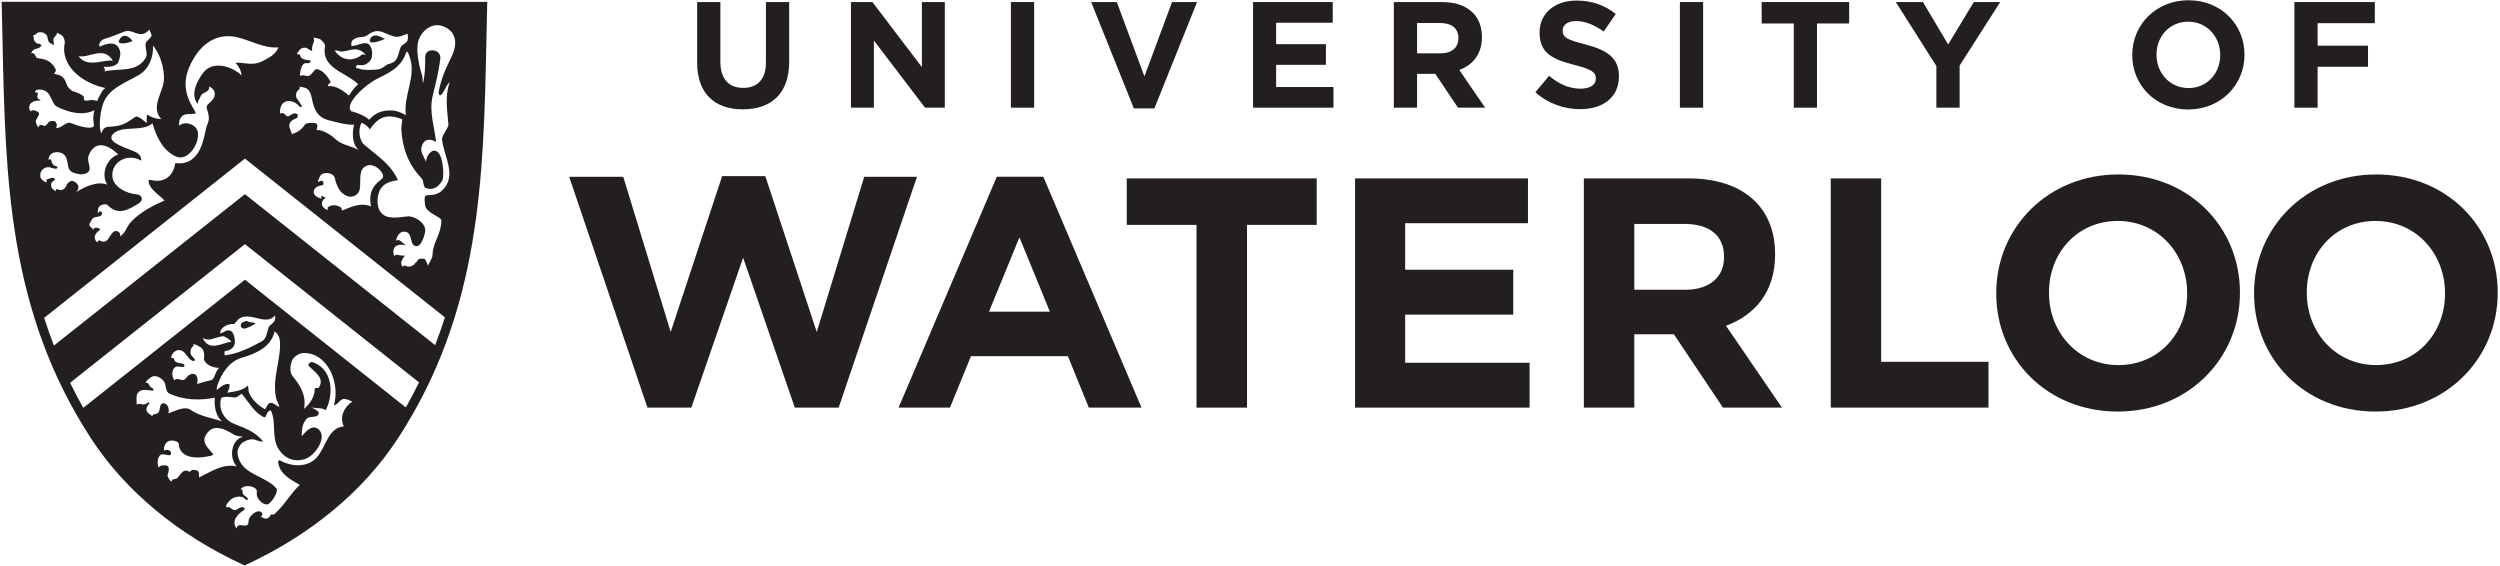<?xml version="1.0" encoding="UTF-8" standalone="no"?>
<!-- Created with Inkscape (http://www.inkscape.org/) -->

<svg
   width="94.896mm"
   height="21.487mm"
   viewBox="0 0 94.896 21.487"
   version="1.1"
   id="svg1"
   xml:space="preserve"
   inkscape:version="1.4 (e7c3feb1, 2024-10-09)"
   sodipodi:docname="logo.svg"
   xmlns:inkscape="http://www.inkscape.org/namespaces/inkscape"
   xmlns:sodipodi="http://sodipodi.sourceforge.net/DTD/sodipodi-0.dtd"
   xmlns="http://www.w3.org/2000/svg"
   xmlns:svg="http://www.w3.org/2000/svg"><sodipodi:namedview
     id="namedview1"
     pagecolor="#ffffff"
     bordercolor="#000000"
     borderopacity="0.25"
     inkscape:showpageshadow="2"
     inkscape:pageopacity="0.0"
     inkscape:pagecheckerboard="0"
     inkscape:deskcolor="#d1d1d1"
     inkscape:document-units="mm"
     inkscape:zoom="0.65630297"
     inkscape:cx="2805.1069"
     inkscape:cy="167.60552"
     inkscape:window-width="1352"
     inkscape:window-height="741"
     inkscape:window-x="66"
     inkscape:window-y="38"
     inkscape:window-maximized="0"
     inkscape:current-layer="g1-6"><inkscape:page
       x="1.5798723e-05"
       y="-8.6872348e-07"
       width="94.896"
       height="21.487"
       id="page8"
       margin="0"
       bleed="0" /></sodipodi:namedview><defs
     id="defs1" /><g
     id="g1-7"
     inkscape:groupmode="layer"
     inkscape:label="1"
     transform="matrix(0.265,0,0,0.265,-76.512,46.5)"><g
       id="group-R5-1"
       transform="matrix(0.74,0,0,0.74,219.568,-233.766)"><path
         id="path2-5"
         d="m 1531.03,1164.24 h 78.72 l 69.03,-225.849 74.88,226.809 h 62.85 l 74.85,-226.809 69.09,225.849 h 76.74 L 1923.23,828.27 h -63.78 l -75.25,218.23 -75.37,-218.23 h -63.85 l -113.95,335.97"
         style="fill:#231f20;fill-opacity:1;fill-rule:nonzero;stroke:none"
         transform="matrix(0.133,0,0,-0.133,0,267.84)" /><path
         id="path3-2"
         d="m 2153.4,1164.31 h 67.71 l 142.9,-336.04 h -76.67 l -30.5,74.89 h -141.06 l -30.53,-74.89 h -74.85 z m 77.23,-196.349 -44.27,108.149 -44.32,-108.149 z"
         style="fill:#231f20;fill-opacity:1;fill-rule:nonzero;stroke:none"
         transform="matrix(0.133,0,0,-0.133,0,267.84)" /><path
         id="path4-1"
         d="m 2444.03,1094.23 h -101.5 v 67.65 H 2619 v -67.65 H 2517.55 V 828.27 h -73.52 v 265.96"
         style="fill:#231f20;fill-opacity:1;fill-rule:nonzero;stroke:none"
         transform="matrix(0.133,0,0,-0.133,0,267.84)" /><path
         id="path5-1"
         d="m 2674.82,1161.88 h 251.64 v -65.19 h -178.73 v -67.71 h 157.33 V 963.609 H 2747.73 V 893.57 h 181.09 v -65.3 h -254 v 333.61"
         style="fill:#231f20;fill-opacity:1;fill-rule:nonzero;stroke:none"
         transform="matrix(0.133,0,0,-0.133,0,267.84)" /><path
         id="path6-0"
         d="m 3007.78,1161.88 h 152.57 c 42.37,0 75.25,-11.89 97.2,-33.86 18.56,-18.56 28.57,-44.71 28.57,-76.15 v -1.02 c 0,-53.87 -29.02,-87.729 -71.46,-103.44 l 81.44,-119.14 h -85.81 l -71.46,106.761 h -57.62 V 828.27 h -73.43 z m 147.76,-162.04 c 35.78,0 56.27,19.08 56.27,47.18 v 0.94 c 0,31.47 -22,47.68 -57.72,47.68 h -72.88 v -95.8 h 74.33"
         style="fill:#231f20;fill-opacity:1;fill-rule:nonzero;stroke:none"
         transform="matrix(0.133,0,0,-0.133,0,267.84)" /><path
         id="path7-1"
         d="m 3367.12,1161.88 h 73.37 V 894.988 h 156.19 V 828.27 h -229.56 v 333.61"
         style="fill:#231f20;fill-opacity:1;fill-rule:nonzero;stroke:none"
         transform="matrix(0.133,0,0,-0.133,0,267.84)" /><path
         id="path8-8"
         d="m 3607.97,994.129 v 1 c 0,94.751 74.81,172.521 177.86,172.521 102.88,0 176.82,-76.76 176.82,-171.599 v -0.922 c 0,-94.899 -74.87,-172.578 -177.79,-172.578 -102.92,0 -176.89,76.738 -176.89,171.578 m 277.87,0 v 1 c 0,57.091 -41.89,104.841 -100.98,104.841 -59.12,0 -100.11,-46.74 -100.11,-103.919 v -0.922 c 0,-57.207 41.94,-104.918 101.08,-104.918 59.04,0 100.01,46.68 100.01,103.918"
         style="fill:#231f20;fill-opacity:1;fill-rule:nonzero;stroke:none"
         transform="matrix(0.133,0,0,-0.133,0,267.84)" /><path
         id="path9-7"
         d="m 3983.21,994.129 v 1 c 0,94.751 74.82,172.521 177.72,172.521 103.01,0 176.87,-76.76 176.87,-171.599 v -0.922 c 0,-94.899 -74.81,-172.578 -177.78,-172.578 -102.94,0 -176.81,76.738 -176.81,171.578 m 277.89,0 v 1 c 0,57.091 -41.93,104.841 -101.08,104.841 -59.03,0 -100.07,-46.74 -100.07,-103.919 v -0.922 c 0,-57.207 41.96,-104.918 100.98,-104.918 59.12,0 100.17,46.68 100.17,103.918"
         style="fill:#231f20;fill-opacity:1;fill-rule:nonzero;stroke:none"
         transform="matrix(0.133,0,0,-0.133,0,267.84)" /><path
         id="path10-6"
         d="m 1717.27,1330.7 v 87.84 h 33.82 v -86.97 c 0,-25.02 12.52,-37.96 33.16,-37.96 20.63,0 33.15,12.5 33.15,36.87 v 88.06 h 33.83 v -86.73 c 0,-46.56 -26.14,-69.4 -67.41,-69.4 -41.3,0 -66.55,23.05 -66.55,68.29"
         style="fill:#231f20;fill-opacity:1;fill-rule:nonzero;stroke:none"
         transform="matrix(0.133,0,0,-0.133,0,267.84)" /><path
         id="path11-0"
         d="m 1941.15,1418.54 h 31.19 l 72.04,-94.65 v 94.65 h 33.36 v -153.71 h -28.77 l -74.45,97.71 v -97.71 h -33.37 v 153.71"
         style="fill:#231f20;fill-opacity:1;fill-rule:nonzero;stroke:none"
         transform="matrix(0.133,0,0,-0.133,0,267.84)" /><path
         id="path12-0"
         d="m 2173.91,1418.54 h 33.82 v -153.71 h -33.82 v 153.71"
         style="fill:#231f20;fill-opacity:1;fill-rule:nonzero;stroke:none"
         transform="matrix(0.133,0,0,-0.133,0,267.84)" /><path
         id="path13-9"
         d="m 2290.73,1418.54 h 37.32 l 40.19,-108.26 40.2,108.26 h 36.43 l -62.13,-154.81 h -29.87 l -62.14,154.81"
         style="fill:#231f20;fill-opacity:1;fill-rule:nonzero;stroke:none"
         transform="matrix(0.133,0,0,-0.133,0,267.84)" /><path
         id="path14-5"
         d="m 2526.34,1418.54 h 115.95 v -30.09 h -82.35 v -31.18 h 72.46 v -30.08 h -72.46 v -32.29 h 83.43 v -30.07 h -117.03 v 153.71"
         style="fill:#231f20;fill-opacity:1;fill-rule:nonzero;stroke:none"
         transform="matrix(0.133,0,0,-0.133,0,267.84)" /><path
         id="path15-6"
         d="m 2799.31,1343.88 c 16.44,0 25.9,8.78 25.9,21.74 v 0.43 c 0,14.5 -10.1,21.97 -26.57,21.97 h -33.59 v -44.14 z m -68.08,74.66 h 70.27 c 19.54,0 34.7,-5.48 44.8,-15.6 8.54,-8.55 13.16,-20.64 13.16,-35.13 v -0.44 c 0,-24.81 -13.4,-40.4 -32.94,-47.65 l 37.56,-54.89 h -39.54 l -32.92,49.19 h -26.57 v -49.19 h -33.82 v 153.71"
         style="fill:#231f20;fill-opacity:1;fill-rule:nonzero;stroke:none"
         transform="matrix(0.133,0,0,-0.133,0,267.84)" /><path
         id="path16-2"
         d="m 2937.2,1287.22 19.99,23.93 c 13.84,-11.42 28.32,-18.66 45.89,-18.66 13.83,0 22.16,5.49 22.16,14.49 v 0.45 c 0,8.56 -5.26,12.95 -30.95,19.54 -30.95,7.91 -50.94,16.48 -50.94,46.99 v 0.43 c 0,27.9 22.4,46.36 53.79,46.36 22.4,0 41.51,-7.04 57.09,-19.55 l -17.57,-25.49 c -13.59,9.44 -27,15.16 -39.95,15.16 -12.95,0 -19.78,-5.93 -19.78,-13.4 v -0.44 c 0,-10.1 6.61,-13.38 33.18,-20.19 31.17,-8.13 48.74,-19.33 48.74,-46.12 v -0.44 c 0,-30.52 -23.29,-47.65 -56.45,-47.65 -23.26,0 -46.77,8.12 -65.2,24.59"
         style="fill:#231f20;fill-opacity:1;fill-rule:nonzero;stroke:none"
         transform="matrix(0.133,0,0,-0.133,0,267.84)" /><path
         id="path17-8"
         d="m 3147.57,1418.54 h 33.81 v -153.71 h -33.81 v 153.71"
         style="fill:#231f20;fill-opacity:1;fill-rule:nonzero;stroke:none"
         transform="matrix(0.133,0,0,-0.133,0,267.84)" /><path
         id="path18-5"
         d="m 3313.35,1387.35 h -46.78 v 31.19 h 127.36 v -31.19 h -46.78 v -122.52 h -33.8 v 122.52"
         style="fill:#231f20;fill-opacity:1;fill-rule:nonzero;stroke:none"
         transform="matrix(0.133,0,0,-0.133,0,267.84)" /><path
         id="path19-9"
         d="m 3520.85,1325.44 -59.06,93.1 h 39.53 l 36.67,-61.7 37.32,61.7 h 38.42 l -59.05,-92.45 v -61.26 h -33.83 v 60.61"
         style="fill:#231f20;fill-opacity:1;fill-rule:nonzero;stroke:none"
         transform="matrix(0.133,0,0,-0.133,0,267.84)" /><path
         id="path20-4"
         d="m 3933.92,1341.24 v 0.44 c 0,26.35 -19.33,48.3 -46.57,48.3 -27.21,0 -46.11,-21.51 -46.11,-47.86 v -0.44 c 0,-26.34 19.33,-48.31 46.56,-48.31 27.23,0 46.12,21.51 46.12,47.87 z m -128.03,0 v 0.44 c 0,43.71 34.49,79.5 81.91,79.5 47.42,0 81.47,-35.36 81.47,-79.06 v -0.44 c 0,-43.7 -34.48,-79.48 -81.92,-79.48 -47.42,0 -81.46,35.33 -81.46,79.04"
         style="fill:#231f20;fill-opacity:1;fill-rule:nonzero;stroke:none"
         transform="matrix(0.133,0,0,-0.133,0,267.84)" /><path
         id="path21-3"
         d="m 4041.9,1418.54 h 117.05 v -30.75 h -83.25 v -32.71 h 73.35 v -30.74 h -73.35 v -59.51 h -33.8 v 153.71"
         style="fill:#231f20;fill-opacity:1;fill-rule:nonzero;stroke:none"
         transform="matrix(0.133,0,0,-0.133,0,267.84)" /><path
         id="path22-9"
         d="m 767.93,1372.57 c 0.422,-0.36 0.261,-0.02 -0.418,0.47 -0.129,0.05 -0.071,-0.06 0.418,-0.47"
         style="fill:#231f20;fill-opacity:1;fill-rule:nonzero;stroke:none"
         transform="matrix(0.133,0,0,-0.133,0,267.84)" /><path
         id="path23-0"
         d="m 1199.53,1118.42 c 0.46,-0.65 0,0.23 0,0 v 0"
         style="fill:#231f20;fill-opacity:1;fill-rule:nonzero;stroke:none"
         transform="matrix(0.133,0,0,-0.133,0,267.84)" /><path
         id="path24-5"
         d="m 1108.23,679.332 c -0.2,-0.203 -0.41,-0.391 -0.62,-0.594 -0.11,-0.117 -0.22,-0.226 -0.32,-0.347 l 0.94,0.941"
         style="fill:#231f20;fill-opacity:1;fill-rule:nonzero;stroke:none"
         transform="matrix(0.133,0,0,-0.133,0,267.84)" /><path
         id="path25-6"
         d="m 1262.72,1365 c -0.01,-0.01 -0.02,-0.01 -0.03,-0.02 -0.33,-0.37 0.76,0.46 0.03,0.02"
         style="fill:#231f20;fill-opacity:1;fill-rule:nonzero;stroke:none"
         transform="matrix(0.133,0,0,-0.133,0,267.84)" /><path
         id="path26-3"
         d="m 1074.5,951.199 c 0.04,0.082 -0.07,0.281 -0.2,0.301 -2.66,0.559 -5.06,0.762 -7.66,1.031 -1.95,0.239 -3.4,1.578 -5.35,1.91 -0.5,0.118 -0.97,0.059 -1.5,-0.109 -0.75,-0.301 -1.01,-0.82 -1.62,-1.141 -0.92,-0.421 -2.26,-0.421 -3.1,-1.171 -0.87,-0.801 -1.61,-1.559 -1.87,-2.649 -0.36,-1.312 -0.07,-3.191 0.83,-4.281 0.7,-0.879 1.74,-1.25 2.71,-1.621 3.12,-1.149 12.36,3.941 15.71,5.82 0.82,0.473 1.39,1.231 2.05,1.91 z M 1262.72,1365 c -0.01,-0.01 -0.02,-0.01 -0.03,-0.02 0.03,0.03 0.01,0.02 0.05,0.07 m 83.54,18.63 c -17.28,5.74 -33.94,-10.33 -35.8,-26.84 -1.74,-15.15 2.97,-33.31 6.55,-45.71 1.05,-3.62 0.42,-7.76 1.2,-10.92 3.08,12.54 3.43,25.62 3.23,38.85 -0.04,3.24 2.51,7.57 5.83,8.52 11.23,3.25 17.02,-4.87 16.26,-11.16 -2.46,-19.85 -6.47,-35.04 -11.21,-54.74 -5.42,-22.51 2.65,-44.83 5.01,-66.69 -8.62,5.06 -18.01,5.31 -21.34,-8.14 -1.82,-7.15 4.63,-14.66 6.61,-20.99 0.2,8.6 8.32,20.34 16.2,15.11 9.67,-6.44 10.02,-37.31 7.89,-41.39 -4.71,-8.94 -12.41,-15.34 -23.14,-12.17 -6.03,1.76 -3.59,10.7 -7.2,14.48 -19.26,19.91 -28.02,43.71 -29.66,71.21 -0.26,4.02 1.84,14.57 1.26,14.81 -25.17,10.36 -36.75,0.03 -47.2,-14.81 -1.81,4.49 -11.4,10.76 -12.18,9.37 -4.78,-8.87 -3.39,-24.94 3.76,-31.17 19.41,-16.79 38.63,-28.04 49.53,-52.03 -11.63,-1.52 -23,-4.89 -27.47,-17.06 -4.65,-12.7 -3.06,-30.36 10.37,-35.54 10.92,-4.2 29.7,0.51 33.82,-0.02 11.61,-1.52 24.62,-11.52 22.82,-22.54 -0.11,-0.54 -4.99,-26.19 -16.12,-19.84 -6.02,3.44 -2.62,17.52 -11.79,19.73 -12.36,2.98 -15.39,-14.28 -13.82,-12.8 3.93,3.75 6.66,-2.42 14.3,-6.66 -25.86,5.63 -17.83,-18.08 -16.89,-15.49 1.34,3.7 6.02,-0.13 15.28,0.47 0.34,0.02 -2.01,-1.93 -2.14,-2.13 -1.45,-2.36 -2.17,-3.53 -3.21,-6.05 -0.54,-1.17 -0.46,-2.46 -0.29,-3.71 0.12,-1.25 0.56,-2.38 1.25,-3.48 0.13,-0.23 0.36,-0.45 0.65,-0.58 0.11,-0.04 0.47,-0.63 0.55,-0.63 0.57,-0.06 -0.51,1.82 1,1.94 0.35,0.01 1.44,0.19 1.73,0.09 0.69,-0.25 1.58,-0.72 2.28,-0.92 0.66,-0.15 1.37,-0.29 2.1,-0.41 1.77,-0.23 2.39,-0.29 3.94,0.28 1.17,0.39 2.32,0.72 3.45,1.38 -0.13,-0.13 -0.06,-0.13 0.38,0.18 -0.12,-0.08 -0.25,-0.1 -0.38,-0.18 0.35,0.36 2.18,1.78 2.07,1.55 1.6,3.45 2.6,2.44 2.94,3.06 2.76,5.24 5.14,5.75 11.21,4.98 0.6,-0.05 1.71,-1.28 2.08,-1.81 0.42,-0.67 1.69,-3.95 1.47,-2.72 0.43,-2.44 1.93,-3.96 2.14,-6.31 -0.26,2.64 6.38,10.59 6.55,16.41 0.62,19.77 12.53,29.08 12.88,50.2 0.08,5.5 -22.74,10.7 -23.75,22.55 -0.46,5.9 -2.4,14.43 3.49,14.28 7.57,-0.13 15.01,1.22 20.36,5.94 23.86,21.03 3.71,49.73 0.84,75.07 -0.65,5.56 9.65,17.53 9.33,21.47 -1.64,21.51 -5.61,41.12 2.03,62.24 -6,-5.36 -7.81,-14.23 -12.83,-18.76 -2.46,-2.27 -3.67,2.73 -3.49,3.51 3,18.58 10.43,34.85 19.01,52.52 10.19,20.93 5.1,37.94 -13.74,44.2 z m 3.88,-424.02 -291.01,231.05 L 766.965,959 c 4.285,-13.5 9.004,-26.98 14.168,-40.391 l 278.007,220.351 276.84,-219.769 c 5.15,13.438 9.88,26.918 14.18,40.469 z M 1312.49,865.051 1059.15,1066.2 804.707,864.43 c 5.945,-12.211 12.324,-24.36 19.172,-36.469 l 235.261,186.489 234.19,-185.919 c 6.86,12.129 13.22,24.289 19.16,36.52 z M 1215.48,837 c -3.89,1.449 -8.88,4.648 -13.23,3.832 -5.31,-0.922 -7.59,-8.102 -13.65,-9.223 9.53,32.09 -8.88,76.903 -44.22,76.102 -6.62,-0.141 -15.2,-5.449 -17.37,-12.723 -2.04,-6.797 -3.08,-15.406 1.83,-21.269 11.58,-13.828 19.92,-28.938 16.27,-47.219 8.26,7.121 15.87,17.59 15.58,28.77 -0.06,2.789 5,0.761 5.79,1.929 9.66,14.16 -6.14,22.91 -14.52,31.832 -2.3,2.391 3.59,6.141 4.33,5.86 30.32,-9.039 33.18,-46.379 20.19,-70.641 -3.44,4.32 -16.27,2.91 -20.61,4.371 14.16,-7.16 10.5,-8.141 9.9,-10.519 -1.07,-4.282 -13.8,-2.411 -16.25,-5.512 -4.27,-5.488 -7.46,-7.852 -7.78,-25.879 5.87,6.328 13.58,15.961 21.93,11.66 17.84,-9.18 -0.89,-40.019 -17.71,-45.141 -14.37,-4.308 -27.67,0.239 -36.57,12.782 -12.88,18.078 -3.53,40 -12.67,58.379 -7.61,-1.903 -5.89,-11.821 -9.85,-10.039 -14,6.48 -21.96,21.437 -32.12,34 -4.19,-1.481 -6.06,-5.391 -10.1,-5.211 -6.02,0.25 -17.33,2.129 -19.75,-0.879 -2.78,-3.524 -4.83,-29.012 19.93,-38.192 16.8,-6.289 30.13,-11.871 40.71,-25 -7.1,-0.582 -9.56,2.871 -15.36,3.09 -5.72,0.211 -9.32,-2.031 -13.64,-4.238 -4.12,-2.113 -8.94,-10.231 -8.14,-16.684 3.89,-30.797 40.09,-31.207 56.73,-50.699 2.86,-3.32 -4.37,-16.738 -11.18,-22.129 -5.82,-4.648 -19.75,6.969 -17.49,16.82 1.85,7.852 -17.15,13.102 -23.81,4.122 2.65,0.269 3.31,-1.454 3.06,-2.704 -1.18,-7.218 7.83,-7.539 7.53,-11.187 -0.4,-5.082 -4.8,2.129 -8.29,2.789 -7.66,1.551 -15.28,-1.148 -19.76,-7.301 -1.36,-1.82 -4.37,-4.808 -3.04,-7.929 5.87,2.851 8.92,-6.29 14.38,-3.461 3.32,1.703 6.04,4.652 10.05,3.632 1.59,-0.41 3.24,-2.589 1.8,-3.531 -10.67,-6.859 -19.22,-16.469 -11.49,-27.379 0.2,2.539 2.21,4.348 3.83,4.801 3.13,0.898 7.25,-1.273 10.29,-0.25 4.97,1.656 2.39,6.578 4.3,10.129 2.96,5.57 13.05,14.75 18.72,8.07 1.05,-1.23 0.24,-5.722 -2.83,-5.781 3.15,0.059 5.94,-2.988 8.6,-2.441 0.77,0.152 1.56,0.152 2.24,0.492 0.61,0.308 1.28,0.429 1.74,0.929 1.25,1.27 2.69,2.579 2.89,4.571 2.29,-0.172 5.19,-0.43 6.7,1.57 1.26,1.68 2.79,3.02 4.24,4.367 -0.11,-0.117 -0.22,-0.226 -0.32,-0.347 l 0.94,0.941 c -0.2,-0.203 -0.41,-0.391 -0.62,-0.594 11.19,11.25 19.37,26.121 31.39,36.992 -13.31,7.879 -29.83,16.04 -31.58,33.661 -0.13,1.191 1.86,2.539 2.32,2.3 18.52,-10.41 43.51,-11.211 56.88,7.7 10.76,15.308 15.45,40.109 36.49,41.539 -7,13.461 0.86,28.98 12.37,36.07 z M 992.148,726.5 c 17.632,8.512 34.422,20.66 55.102,16.23 -12.04,12.59 -7.78,39.641 9.25,42.961 0.04,0 -10.98,1.797 -12.14,2.52 -14.81,9.418 -32.91,18.379 -42.87,-1.301 -4.947,-9.769 4.14,-17.66 10.94,-25.75 1.23,-1.441 -0.75,-2.359 -2.34,-2.769 -16.195,-4.141 -46.02,-6.559 -47.356,17.64 -0.144,2.438 -6.406,4.489 -10.437,4.348 -11.992,-0.367 -11.801,-15.617 -10.434,-14.59 2.617,2.012 10.649,1.293 9.668,-4.801 -0.894,-5.738 -12.066,2.973 -16.531,-2.777 -3.738,-4.801 -3.613,-12.691 -0.969,-17.981 -0.523,1.95 1.731,3.391 2.934,3.59 12.437,2.051 13.133,-2.269 9.461,-14.3 -0.281,-0.911 3.664,-8.508 6.277,-9.2 -0.191,0.059 -0.152,1.719 0.195,2.289 0.356,0.602 0.969,1.032 1.594,1.25 1.348,0.43 2.727,0.371 4.094,0.7 0.652,0.222 1.133,0.632 1.758,1.023 0.965,0.598 1.636,1.438 2.332,2.34 2.898,3.629 5.449,8.277 10.32,8.75 2.238,0.219 3.676,-0.781 5.609,-2.031 l 0.047,-0.039 c 4.309,5.257 7.891,2.457 9.766,2.398 4.504,-0.148 4.187,-6.48 3.73,-10.5 z m 5.52,202.961 c 9.512,-20.051 27.332,-7.301 41.972,-5.02 -2.38,2.758 -10.61,8.129 -12.66,7.778 -14.61,-2.36 -18.21,-7.867 -29.312,-2.758 z m 105.162,33.027 c -5.24,-7.066 -14.04,-6.828 -22.12,-4.898 -12.2,2.851 -21.86,5.879 -30.68,-0.18 0.31,0.238 -6.72,-7.398 -6.37,-7.422 -13.49,0.742 -22.11,-8.398 -20.02,-13.898 5,2.18 9.76,6.582 15.18,3.73 4.7,-2.48 6.95,-15.082 4.98,-20.238 -1.43,-3.793 -6.35,-8.441 -12.65,-8.73 -2.89,-0.141 -1.36,-4.161 -1.5,-6.391 18,1.469 37.64,11.488 53.35,19.891 7.87,4.199 7.69,12.339 10.52,20.488 1.85,5.289 11.87,6.691 9.31,17.648 z m 7.47,-40.168 c -0.07,5.02 -1.98,13.239 -7.99,16.891 -4.75,-22.051 -26.79,-32.379 -46.65,-37.949 -19.42,-5.352 -30.52,-22.891 -36.43,-40.231 -0.41,-1.16 -0.88,-2.5 -1.29,-6.883 -0.2,-1.757 11.16,11.782 19.06,7.832 0.37,-1.73 -1.68,-9.96 -3.97,-11.992 10.06,1.543 23.63,3.051 30.23,10.293 1.09,1.18 0.41,-7.011 2.05,-10.82 4.24,-10.109 13.46,-17.961 22.18,-23.301 2.31,-1.34 2,4.59 6.81,8.36 3.84,3.05 10.83,-3.508 14.12,-4.981 2.72,-1.23 -3.26,9.051 -3.91,12.332 -5.87,28.918 6.22,52.77 5.79,80.449 z M 984.07,895.988 c -8.601,2.5 -9.793,12.442 -17.625,15.512 -5.703,2.199 -13.906,-2.23 -14.773,-10.898 1.933,0.539 3.926,-0.204 4.297,-1.801 2.105,-8.731 14.922,-3.531 15.222,-9.672 0.235,-4.02 -9.589,0.711 -13.457,-1.891 -5.136,-3.418 -5.839,-13.277 -1.308,-18.988 4.668,4.461 10.469,-2.07 15,1.16 3.176,2.262 4.297,5.481 7.539,6.93 9.851,4.34 12.746,-4.731 10.566,-13.871 5.324,2.461 17.839,5.082 20.709,5.883 5.19,1.41 5.41,13.339 11.76,17.738 -9.01,0.051 -20.13,3.98 -22.652,12.769 -0.239,0.922 0.41,1.993 0.496,3.082 0.216,3.34 -0.086,6.59 -1.367,9.649 -0.125,0.32 -0.457,0.73 -0.696,1.121 -0.347,0.48 -0.652,1.008 -1.004,1.539 -0.886,1.27 -2.207,1.781 -3.496,2.621 -0.578,0.367 -1.269,0.488 -1.687,1.027 l 0.117,-0.117 c -0.676,0.75 -1.645,1.059 -2.539,1.43 -0.918,0.41 -1.887,0.719 -2.942,0.859 -0.253,0.039 -2.097,0.469 -2.382,0.59 -0.071,-0.629 0.793,-2.371 0.3,-2.801 -1.168,-1.089 -1.582,-0.839 -2.527,-2.218 -0.344,-0.551 -0.703,-1.102 -0.851,-1.743 -0.262,-1.289 -0.829,-2.718 -0.973,-4.199 -0.051,-0.719 0.254,-2.48 0.418,-3.148 0.105,-0.371 0.89,-1.949 1.101,-2.36 0,-0.043 1.77,-1.91 1.68,-1.82 2.063,-2.121 0.371,-0.891 2.91,-3.41 1.289,-1.211 -0.586,-3.34 -1.836,-2.973 z m -49.109,-70.156 c 0.574,4.039 1.758,10.777 7.629,8.34 5.34,-2.211 6.453,-8.281 5.203,-14.281 8.535,2.781 23.523,11.531 32.488,5.058 12.032,-8.687 31.789,-12.258 45.869,-16.64 -9.34,6.492 -12.31,23.402 -10.75,34.441 -22.17,-4.34 -45.451,-3.66 -65.998,5.871 -5.613,2.641 -4.871,9.129 -6.558,14.481 -1.926,6.007 -9.504,11.558 -16.379,11.027 -3.692,-0.25 -12.559,-8.008 -10.879,-8.399 -0.574,0.122 -0.559,-1.171 -0.852,-1.679 1.672,1.039 3.789,0 4.543,-1.789 0.536,-1.274 1.067,-2.641 2.129,-3.672 1.25,-1.231 3.43,-1.531 4.121,-2.879 3.938,-7.652 -15.476,4.609 -22.761,-6.711 -2.328,-3.641 -1.078,-11.84 -1.078,-16.488 4.464,4.058 8.898,-3.614 17.238,3.726 0.918,-0.84 1.914,-1.347 0.644,-2.617 -3.078,-3.141 -4.797,-6.973 -3.164,-10.723 1.004,-2.418 7.93,-7.296 7.989,-6.886 0.695,5.019 9.226,0 10.566,9.82 z M 763.879,1159.95 c 2.059,-1.84 4.578,-3.65 7.254,-3.86 -0.391,0.26 -0.606,1.18 -0.735,1.64 -0.253,0.9 0.032,1.76 0.508,2.57 0.782,1.29 2.317,0.68 3.586,1.25 2.012,0.9 4.113,1.67 6.133,1.03 l -0.496,0.3 c 1.559,-0.23 3.094,-2.24 1.797,-3.51 -1.352,-1.4 -3.391,-2.05 -4.399,-4.07 -1.023,-2.07 -0.41,-5.81 0.493,-7.3 0.906,-1.48 2.578,-2.44 4.011,-3.53 0.235,-0.17 1.824,-1.45 2.071,-1.66 0.019,0.58 -1.164,1.32 0.07,2.82 0.254,0.34 1.641,0.93 2.051,0.66 2.261,-1.49 3.843,-1.71 6.394,-1.03 1.856,0.48 2.649,0.75 4.071,2.12 2.523,2.5 2.675,5.17 4.73,7.77 l 4.273,2.96 c 3.547,1.78 17.629,-6.31 7.622,-16.34 10.781,6.88 30.117,17.01 45.464,10.99 -9.531,15.17 -1.394,38.19 15.996,43.97 -19.453,18.65 -35.769,17.64 -43.14,-1.74 -3.645,-9.6 7.625,-20.94 -3.672,-25.75 -6.301,-2.67 -12.734,-1.01 -18.82,1.17 -11.692,4.13 -4.539,19.1 -14.051,26.75 -6.43,5.14 -21.797,4.29 -21.77,-8.65 0.657,0.67 2.188,2.2 3.352,0.88 2.5,-6.76 2.469,-8.57 9.148,-10.2 1.535,-0.38 -0.586,-3.63 -1.718,-3.33 -2.129,0.59 -4.512,0.49 -6.536,1.35 -2.527,1.12 -5.418,1.36 -8.074,0.55 -1.804,-0.53 -3.34,-1.55 -4.719,-2.87 -0.488,-0.47 -0.925,-0.91 -1.375,-1.47 -0.566,-0.69 -0.949,-1.49 -1.328,-2.28 -0.832,-1.68 -0.793,-3.61 -0.722,-5.44 0.019,-0.66 -0.11,-1.37 0.183,-1.99 0.266,-0.6 0.215,-1.39 0.625,-1.83 0.649,-0.63 1.059,-1.32 1.723,-1.93 z m 3.555,78.15 c 6.375,3.14 4.609,6.65 8.867,7.13 6.59,0.75 7.625,-0.39 8.894,-4.35 0.559,-1.74 -0.371,-4.55 -0.781,-5.5 8.152,-0.98 14.133,10 21.516,7.05 10.711,-4.25 27.437,-9.49 32.937,-5.08 1.719,1.38 -2.597,11.57 1.289,23.75 -17.519,-8.6 -37.187,-3.22 -53.679,4.65 -9.25,4.42 -7.856,18.07 -18.157,23.62 -4.121,2.22 -8.054,2.01 -12.082,1.44 -1.531,-0.18 -2.847,-2.29 -2.293,-4.22 1.68,1.79 4.153,-0.83 3.953,-1.52 -1.543,-5.03 -2.3,-5.76 4.29,-10 -24.485,1.35 -16.18,-19.48 -13.379,-14.57 1.171,2.09 10.214,-1.23 10.703,-3.71 0.293,-1.61 -0.547,-3.36 -4.727,-10.84 -0.898,-1.68 3.582,-11.68 3.945,-9.44 0.79,4.78 6.18,3.09 8.704,1.59 z m -5.774,115.47 c -4.695,-4.75 -9.941,-0.9 -13.867,-9.73 5.93,2.54 6.582,-6.48 9.102,-6.81 11.308,-1.55 19.921,-3.54 26.132,-15.02 3.789,-7 -6.797,-7.32 2.786,-8.95 4.863,-0.85 8.113,-3.29 10.574,-6.75 2.578,-3.62 2.929,-8.47 5.691,-11.85 2.004,-2.42 2.766,-2.9 5.188,-4.92 1.093,-0.9 4.558,-1.81 5.871,-2.15 1.297,-0.34 2.078,-1 3.328,-1.44 1.316,-0.49 2.715,-0.95 3.84,-1.87 0.933,-0.78 3.328,-1.6 3.883,-2.71 0.98,-1.91 0.199,-3.87 1.234,-5.8 0.32,-0.55 1.805,-0.07 2.437,-0.27 0.579,-0.23 1.914,-0.29 2.286,-0.23 2.289,0.54 2.851,0.69 4.562,0.88 2.617,0.31 2.313,-0.5 5.703,-0.34 0.711,0 1.008,-0.54 1.985,-0.54 0.64,0 1.785,-0.69 1.98,-0.1 1.008,3.21 2.703,6.32 4.609,9.46 1.883,3.13 1.731,3.44 4.121,6.71 -0.285,-0.09 3.086,2.27 2.793,2.31 -35.097,7.46 -66.328,33.54 -58.796,66.66 0.078,0.3 -1.348,8.54 -4.375,9.67 -0.239,0.11 -0.735,1.04 -1.243,1.17 -1.339,0.35 -2.461,0.94 -3.586,1.74 -0.398,0.3 -2.031,0.84 -2.031,1.44 -0.633,-1.38 -0.496,-2.63 -1.441,-3.84 -0.324,-0.43 -0.832,-1.13 -1.328,-1.39 -0.637,-0.33 -0.676,-0.92 -1.172,-1.35 -2.629,-2.66 -1.211,-6.65 -0.813,-9.68 0.117,-0.77 0.442,-1.71 -0.488,-1.87 -1.121,-0.2 -0.215,0.29 -1.523,1.1 -0.313,0.19 -0.75,0.69 -1.082,0.85 -0.54,0.25 -2.739,0.54 -3.098,1.09 -0.402,0.57 -0.234,0.76 -0.762,1.23 -1.222,1.09 -1.328,3.26 -2.207,5.5 -0.168,0.41 -0.527,2.36 -0.527,2.8 0,1.75 -3.43,4.29 -3.914,4.47 -0.539,0.37 -1.407,0.86 -2.766,1.19 -1.933,0.5 -4.18,0.39 -6.348,0.11 -0.46,-0.06 -0.878,-0.43 -1.21,-0.67 -2.122,-1.66 -4.129,-3.58 -6.844,-3.85 -0.117,0 -0.227,-0.06 -0.344,-0.07 0.117,0.01 0.227,0.07 0.344,0.07 0.281,-0.06 0.457,-0.41 0.625,-0.61 1.375,-1.77 0.371,-3.98 1.187,-5.94 0.824,-1.93 2.219,-3.41 3.86,-4.73 1.601,-1.25 4.382,0.4 5.617,-1.78 0,0.07 2.613,-0.62 0.027,-3.19 z m 55.391,-13.75 c 12.297,-18.46 40.461,-3.39 49.98,-6.86 -12.898,22.62 -35.117,3.44 -49.98,6.86 z m 30.234,13.88 c 9.5,3.71 22.156,8.73 28.25,-1.99 3.684,-6.48 2.309,-12.28 -0.476,-20.13 -2.266,-6.37 -13.477,-8.21 -21.907,-7.12 1.426,-0.98 3.059,-4.43 1.743,-6.76 19,4.78 46.816,-2.36 59.558,19.19 4.324,7.34 -1.601,14.54 0.449,21.9 0.965,3.61 5.938,5.92 7.903,9.8 1.57,3.09 -2.676,7.19 -2.422,10.09 -3.274,-3.47 -7.07,-6.65 -12.231,-6.78 -8.367,-0.22 -15.797,6.96 -23.98,3.88 -9.375,-3.49 -18.508,-7.85 -28.567,-10.48 -3.593,-0.93 -9.804,-4.96 -8.32,-11.6 z m 78.086,1.64 c 0.75,-16.79 -5.574,-34.01 -20.383,-42.81 -20.633,-12.23 -46.343,-19.83 -53.406,-45.44 -2.598,-9.33 -5.957,-30.36 -1.437,-39.59 1.574,4.84 4.464,9.31 10,9.5 19.953,0.73 25.773,4.71 39.191,14.36 4.746,3.41 17.402,-10.51 17.109,-8.52 -0.359,2.33 -0.925,13.64 1.66,11.55 4.622,-3.75 12.5,-6.05 19.153,-6.16 -16.274,18.45 3.789,39.34 4.07,58.72 0.242,16.46 -5.461,35.25 -15.957,48.39 z m -0.754,-113.22 c -15.371,-13.25 -43.789,-2.32 -56.988,-15.25 -12.563,-12.29 19.566,-20.62 32.066,-26.42 4.614,-2.16 9.231,-6.86 8.457,-12.69 -19.578,11.52 -43.172,-1.53 -42.007,-22.46 0.867,-15.63 20.007,-25.37 35.957,-26.69 6.628,-0.53 10.632,-7.93 2.554,-12.98 -14.16,-8.87 -29.949,-18.72 -45.191,-2.72 -2.563,2.66 -11.692,1 -13.496,-3.86 -0.903,-2.36 -1.172,-5.99 -0.801,-8.37 0.816,1.44 1.797,3.48 3.074,3.34 1.504,-0.23 3.34,-1.78 3.137,-2.91 -1.32,-7.84 -11.621,-2.78 -14.816,-8.85 -0.079,-0.16 -0.235,-0.28 -0.313,-0.41 -0.203,-0.51 -0.48,-0.94 -0.715,-1.39 -2.09,-4.14 -4.949,-6.76 0.188,-9.98 -0.125,0.76 2.547,-3.3 2.5,-4 0.254,3.75 4.172,3.69 4.172,3.69 l 2.261,-0.26 2.27,-0.99 c 2.508,-0.57 0.64,-2.64 -0.344,-3.28 -2.062,-1.37 -3.477,-3.05 -4.766,-5.1 -0.996,-1.52 -1.687,-3.16 -1.308,-5.06 0.254,-1.37 0.722,-2.6 1.238,-3.87 0.332,-0.78 1.059,-1.19 1.633,-1.85 0.242,-0.24 1.141,-1.37 1.172,-1.47 -0.567,1.96 2.195,3.91 2.832,3.54 12.785,-7.42 13.523,7.6 21.18,12.71 3.253,2.17 10.609,-0.33 8.703,-6.99 7.629,4.06 9.875,14.36 15.832,20.78 13.132,14.24 31.55,23.71 49.031,31.45 -6.316,6.72 -15.637,12.34 -20.352,20.02 -2.336,3.81 -5.129,11.27 0.039,9.91 21.485,-5.61 33.543,7.5 35.926,24.42 31.828,-4.11 40.102,25.97 44.398,48.71 2.07,11.02 8.11,11.98 1.51,30.79 -2.73,7.85 14.12,10.43 11.25,24 -0.8,3.75 -5.43,7.52 -8.17,7.96 2.61,-7.31 -9.652,-9.16 -10.988,-12.14 -2.058,-4.69 -5.09,-8.44 -5.5,-13.36 -10.371,14.34 -1.972,31.62 7.754,45.06 14.224,19.57 43.664,9.28 56.074,-3.33 0.23,6.32 -4.69,14.38 -8.73,18.27 11.6,1.48 24.18,-5.59 40,2.79 9.12,4.87 18.36,9.02 22.64,19.81 -19.42,-2.68 -45.74,12.28 -63.22,15.33 -32.63,5.65 -54.518,-16.59 -66.197,-43.13 -11.622,-26.49 -4.168,-46.28 8.449,-66.09 3.176,-5 -11.192,-1.71 -16.867,-4.64 -5.528,-2.86 -7.782,-9.67 -6.532,-15.69 6.973,7.48 25.41,2.87 27.063,-9.91 2.273,-17.26 -15.11,-42.36 -31.914,-34.83 -17.981,8.07 -28.176,27.04 -34.145,48.39 z m 335.283,-79.1 c 2.79,7.24 -11.89,21.57 -22.94,17.58 -14.1,-5.04 -8.24,-22.85 -10.88,-35.3 -1.48,-6.89 -10.01,-11.93 -17.1,-9.48 -11.66,4.02 -16.34,14.89 -19.21,27.07 -1.96,8.13 -17.76,9.1 -21.17,2.46 -9.69,-18.87 5.78,2.18 4.77,-12.14 -0.18,-2.43 -11.33,-0.6 -13.83,-9.1 -1.7,-5.78 3.77,-9.65 10.68,-11.68 1.27,-0.38 -1.33,2.86 0.41,3.57 1.24,0.5 6.3,-2.22 5.7,-2.57 -6.63,-4.04 -8.35,-13.47 3.54,-17.59 0.09,-0.02 -0.86,3.41 0.04,4.05 9.27,6.95 18.96,-0.52 18.99,-0.29 h -0.18 c 0.41,-0.64 0.66,-0.99 0.81,-1.18 0,-0.2 0.24,-0.93 1.24,-3.25 13.37,5.59 27.2,11.99 41.99,5.98 -6.55,30.07 15.4,37.37 17.14,41.87 z m -149.65,93.22 c 7.22,3.69 8.28,-6.32 12.88,-3.59 4.01,2.36 7.4,5.15 11.46,3.28 2.45,-1.14 1.72,-5.66 -0.26,-6.39 -20.77,-7.38 -4.05,-21.02 -7.37,-23.86 2.88,2.49 11.51,2.43 19.68,14.74 1.7,2.55 11.68,2.8 15.41,1.7 5.68,-1.73 -0.39,-10.37 2.15,-9.94 6.21,1.05 19.04,-6.05 24.56,-11.27 12.32,-11.7 21.79,-10.06 36.01,-17.79 -9.77,8.92 -9.81,24.53 -6.76,36.85 -12.64,-0.22 -25.03,3.6 -37.36,6.66 -23.65,5.83 -22.2,30.12 -26.45,40.01 l -1.43,1.64 c -1.11,4.1 -6.24,5.95 -10.31,6.48 -0.41,0.05 -0.84,0.17 -1.27,0.25 -1.07,0.25 -2.17,0.22 -3.22,0.29 1.28,-0.41 1.25,-1.94 0.57,-2.81 -0.07,-0.08 -0.09,-0.4 -0.33,-0.3 0.2,-0.4 -0.37,-0.4 -0.47,-0.73 -0.08,-0.28 -0.58,-0.44 -0.76,-0.78 -0.06,-0.14 -0.03,-0.35 -0.16,-0.46 -3.33,-2.45 -3.88,-6.83 -2.82,-10.5 0.22,-0.78 0.47,-1.54 1,-2.09 0.34,-0.38 0.63,-0.79 0.97,-1.15 1.07,-0.98 1.6,-3.38 3.16,-4.39 l 2.66,-4.64 c 1.32,-1.15 -1.86,-2.34 -2.66,-1.34 -11.33,13.32 -30.36,11.48 -28.88,-9.87 z m 24.48,86.51 c 0.92,0.09 3.83,-0.14 4.32,-0.9 0.85,-1.32 0.87,-2.83 1.87,-4.06 1.23,-1.58 2.26,-1.63 4.07,-2.37 2.78,-1.19 5.28,-1.73 8.37,-1.46 l 0.67,-0.37 c 1.39,-0.89 -0.09,-3.38 -1.68,-3.85 -1.86,-0.51 -4.48,0.27 -6.12,-0.35 -7.31,-2.69 -7.33,-20.69 -6.33,-18.61 1.1,2.31 6.51,0.8 9.99,0.12 5.65,-1.15 9.91,10.32 13.63,9.99 8.77,-0.8 17.01,-11.72 20.35,-18.89 0.6,-1.33 -3.67,-1.38 -3.96,-5.8 11.97,1.14 22.08,-6.64 30.73,-13.74 4.22,7.32 8.47,11.85 13.26,16.64 -18.01,17.51 -53.8,22.93 -48.28,54.85 0.73,4.11 -3.9,7.71 -5.95,9.72 -2.34,2.23 -7.63,2.36 -10.88,3.13 3.42,-7.08 -2.76,-7.76 -1.88,-19 0.01,-0.35 -1.01,-0.12 -1.38,0.04 -2.16,0.92 -3.99,2.26 -6.05,3.54 -1.85,1.16 -3.57,0.84 -5.62,0.54 -1.25,-0.17 -2.39,-0.74 -3.44,-1.49 -1.7,-1.22 -2.58,-2.78 -3.75,-4.52 -0.23,-0.3 -0.47,-0.68 -0.74,-0.95 -0.37,-0.4 -1.15,-1.61 -1.2,-2.21 z m 55.05,5.32 c 8.78,-13.73 25.5,-17.5 39.25,-6.39 1.4,1.12 4.07,0.73 6.36,-0.37 -12.43,14.6 -23.56,5.97 -34.79,5.13 -2.91,-0.22 -7.25,2.19 -10.82,1.63 z m 24.24,6.61 c 9.09,-0.48 22.3,9.81 27.82,-0.71 0.94,-1.77 1.86,-3.55 2.03,-5.45 0.03,-0.36 0.09,-0.77 0.15,-1.15 0.46,-2.46 0.28,-4.95 0.06,-7.35 -0.21,-3.24 -1.77,-5.69 -3.83,-8.2 -0.65,-0.81 -1.64,-1.18 -2.36,-1.86 -0.35,-0.33 -0.74,-0.61 -1.08,-0.91 -0.98,-0.79 -2.16,-1.1 -3.26,-1.62 -0.84,-0.41 -1.65,-0.6 -2.59,-0.73 -0.53,-0.09 -1.16,-0.1 -1.65,-0.11 -0.11,0 -3.14,0.26 -3.23,0.24 -2.2,-0.2 -2.51,0.97 -3.99,-0.33 -1.16,-0.96 -1.32,-2.52 -1.5,-3.97 1.39,-0.03 2.79,-0.29 4.1,-0.72 1.96,-0.67 3.94,-1.23 6.04,-1.55 3.61,-0.56 4.23,-0.33 7.84,-0.4 1.52,-0.04 6.21,0.1 7.73,0.1 1.53,0 2.25,0.07 3.78,0.3 2.55,0.32 1.96,0 4.71,0.71 1.01,0.25 3.75,1.46 4.65,2.03 1.96,1.17 3.66,2.57 5.54,3.88 3.09,2.1 7.62,2.03 10.33,4.39 l -1.23,-1 c 8.03,3.83 8.52,14.53 11.58,22.14 2.11,5.18 8.09,4.88 10.26,10.66 0.65,1.67 0.66,9.92 -0.6,9.38 -5.18,-2.22 -13.03,-5.66 -18.48,-4.15 -18.24,5.05 -22.88,14.37 -40.33,1.45 -5.17,-3.84 -15.18,0.27 -21.66,-8.07 -1.01,-1.31 -0.83,-5 -0.83,-7 z m 85.05,-16.55 c -0.21,0.63 -3.64,11.76 -5.11,7.29 -7.61,-22.91 -26.27,-30.42 -44.75,-39.76 -12.72,-6.48 -46.92,-35.43 -35.07,-46.37 -1.44,1.31 18.53,-4.72 25.47,-11.75 1.43,-1.43 7.44,13.98 32.81,13.25 7.14,-0.22 14.46,-2.95 20.95,-6.93 -4,28.53 15.48,56.29 5.7,84.27 z m 112.77,80.74 -0.17,-6.9 c -0.38,-15.77 -0.71,-31.51 -1.04,-47.21 -4.26,-203.79 -8.29,-396.272 -128.79,-581.17 -49.63,-76.199 -125.83,-139.711 -220.38,-183.641 l -2.83,-1.328 -2.83,1.309 C 961.121,643.781 884.797,707.281 835.059,783.59 714.531,968.531 710.52,1161.09 706.27,1364.96 c -0.325,15.64 -0.657,31.31 -1.043,47.01 l -0.161,6.9 z m -536.117,-56.55 c 3.652,9 12.324,10 19.519,-0.08 0.102,-0.12 -0.32,-0.71 -1.148,-1.06 -6.379,-2.98 -20.864,-4.93 -18.371,1.14"
         style="fill:#231f20;fill-opacity:1;fill-rule:nonzero;stroke:none"
         transform="matrix(0.133,0,0,-0.133,0,267.84)" /><path
         id="path27-6"
         d="m 1304.07,1035.48 c -0.12,-0.08 -0.25,-0.1 -0.38,-0.18 -0.13,-0.13 -0.06,-0.13 0.38,0.18"
         style="fill:#231f20;fill-opacity:1;fill-rule:nonzero;stroke:none"
         transform="matrix(0.133,0,0,-0.133,0,267.84)" /><path
         id="path28-3"
         d="m 1262.74,1365.05 c -7.87,3.93 -18.09,9.11 -21.7,-1.41 -2.62,-7.68 14.81,-2.3 21.65,1.34 -0.33,-0.37 0.76,0.46 0.03,0.02"
         style="fill:#231f20;fill-opacity:1;fill-rule:nonzero;stroke:none"
         transform="matrix(0.133,0,0,-0.133,0,267.84)" /></g></g></svg>
